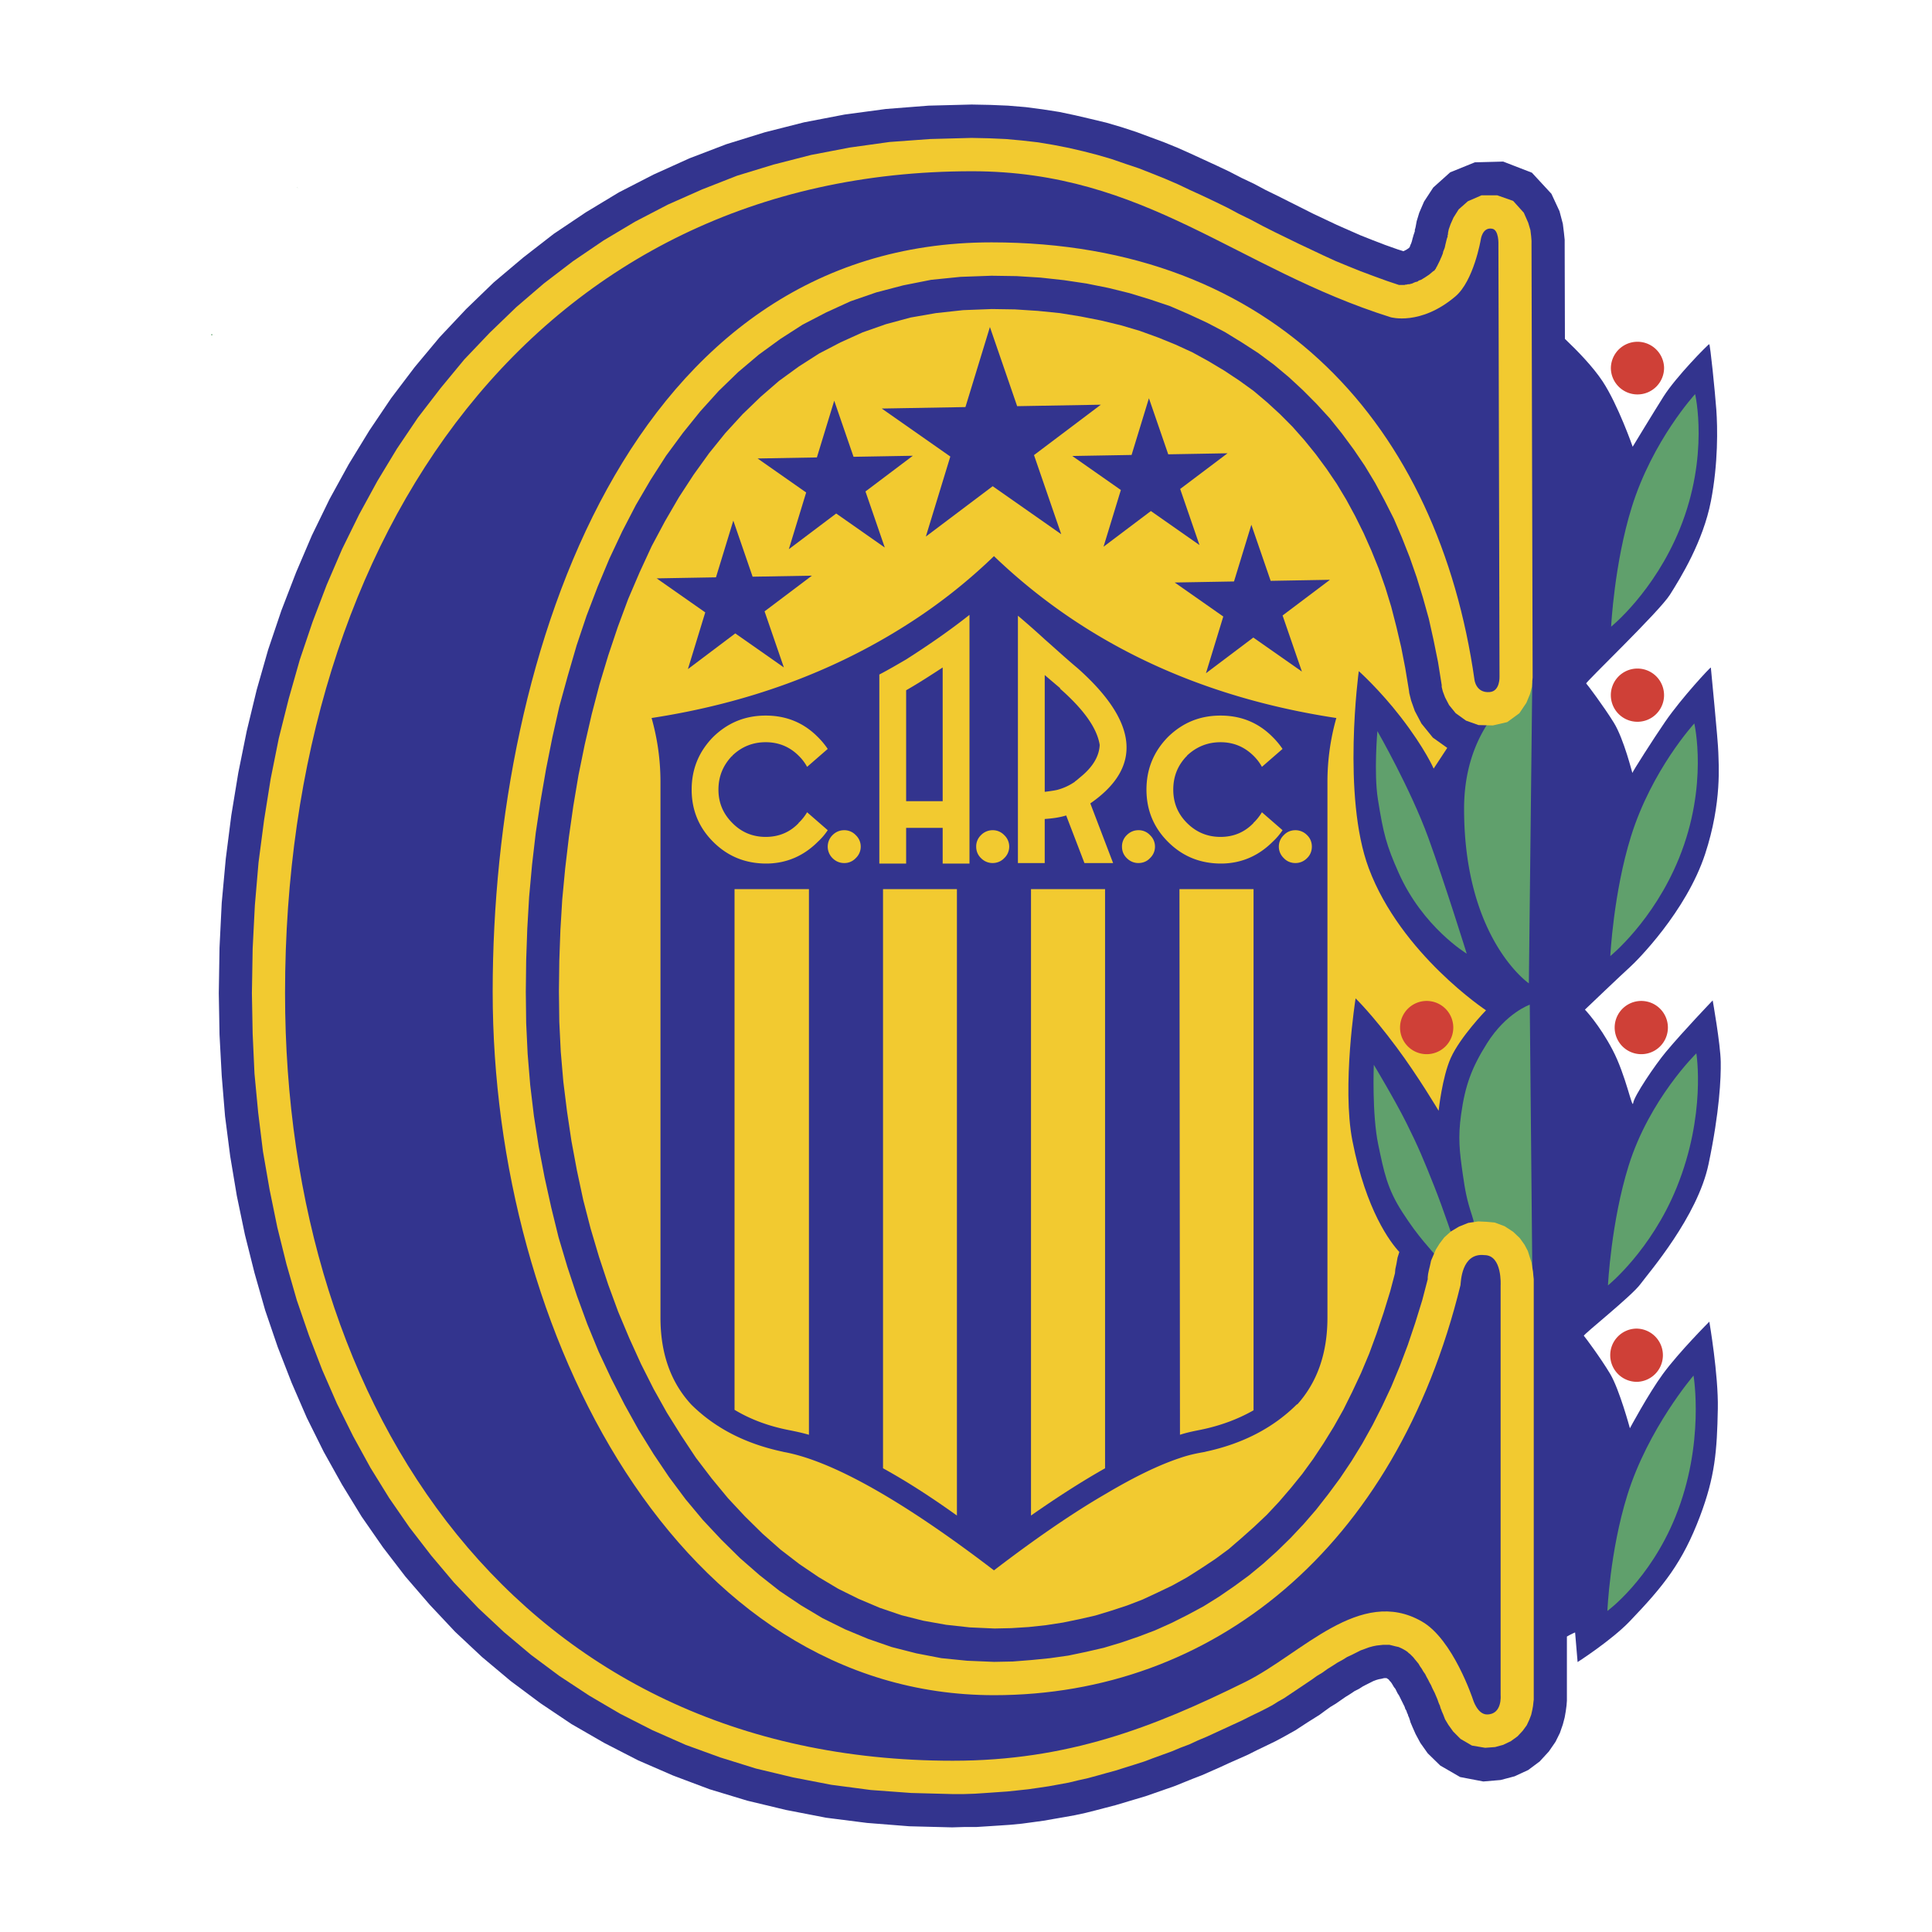 <?xml version="1.0" encoding="UTF-8"?> <svg xmlns="http://www.w3.org/2000/svg" width="2500" height="2500" viewBox="0 0 192.756 192.756"><g fill-rule="evenodd" clip-rule="evenodd"><path fill="#fff" d="M0 0h192.756v192.756H0V0z"></path><path d="M156.131 33.808c1.275 1.211 2.816 2.808 3.764 4.243 1.539 2.337 2.998 6.52 2.998 6.52s2.086-3.441 3.074-5.003c1.258-1.99 4.461-5.227 4.561-5.228.1-.002.578 4.74.709 6.527.131 1.788.193 5.345-.535 9.114-.785 4.057-3.027 7.666-4.092 9.354s-8.453 8.755-8.354 8.853c.102.098 1.73 2.256 2.752 3.907 1.023 1.651 1.859 5.117 1.857 5.017-.002-.099 2.104-3.413 3.27-5.106 1.648-2.394 4.555-5.506 4.557-5.407.002.1.727 7.382.746 8.475.02 1.093.385 4.943-1.314 10.122-1.883 5.739-6.83 10.694-7.516 11.302-.686.609-4.479 4.232-4.479 4.232s1.416 1.467 2.754 4.008c1.336 2.541 1.973 6.01 2.061 5.312.086-.699 2.182-3.805 3.27-5.107 1.752-2.098 4.662-5.131 4.662-5.131s.771 4.34.803 6.129c.027 1.604-.113 4.953-1.215 10.199-1.1 5.246-5.932 10.799-6.807 11.986-.873 1.188-5.736 5.049-5.635 5.146s1.709 2.258 2.631 3.811c.922 1.555 1.963 5.414 1.963 5.414s1.83-3.414 3.285-5.406c1.609-2.199 4.639-5.229 4.639-5.229s.914 5.287.848 8.691c-.082 4.24-.281 6.76-1.779 10.727-1.742 4.609-3.619 6.943-7.033 10.5-1.809 1.883-5.178 4.045-5.178 4.045l-.25-2.957s-.367.148-.818.41V169.682l-.037.48-.074.555-.109.627-.184.703-.295.85-.439.887-.662.961-.918.998-1.139.85-1.359.629-1.395.369-1.727.148-2.314-.443-1.982-1.146-1.25-1.219-.734-1.035-.477-.887-.295-.666-.219-.518-.037-.146-.037-.111-.037-.111-.037-.111-.072-.146-.037-.148-.074-.148-.072-.221-.111-.186-.072-.223-.111-.221-.109-.223-.111-.221-.109-.223-.109-.221-.148-.223-.109-.221-.111-.223-.146-.184-.109-.186-.109-.184-.111-.148-.109-.111-.074-.111-.109-.074-.111-.072h-.255l-.148.037-.146.035-.221.037-.256.074-.295.111-.293.148-.367.184-.367.186-.404.258-.441.223-.439.295-.479.297-.477.332-.479.332-.551.332-.514.371-.551.406-.588.369-.588.369-.625.408-.623.406-.662.369-.662.369-.697.369-.918.443-.918.443-.881.443-.918.408-.92.406-.881.406-.918.406-.918.406-.955.369-.918.371-.918.369-.955.332-.955.334-.955.332-.992.295-.992.297-.99.295-.992.258-.992.26-1.027.258-1.029.223-1.027.186-1.066.184-1.064.186-1.064.146-1.102.148-1.139.111-1.104.074-1.137.074-1.139.072H96.24l-1.249.037-4.261-.109-4.224-.334-4.076-.518-4.004-.775-3.856-.924-3.783-1.146-3.636-1.367-3.489-1.516-3.379-1.736-3.269-1.885-3.085-2.07-2.975-2.217-2.865-2.402-2.681-2.514-2.534-2.697-2.424-2.809-2.241-2.92-2.13-3.066-1.947-3.18-1.836-3.289-1.689-3.4-1.506-3.473-1.396-3.586-1.249-3.658-1.065-3.732-.955-3.807-.808-3.881-.661-3.955-.514-3.99-.331-4.029-.22-4.102-.073-4.139.073-4.547.22-4.472.404-4.397.551-4.324.698-4.25.844-4.176.992-4.102 1.139-3.991 1.322-3.917 1.469-3.807 1.579-3.696 1.764-3.622 1.91-3.474 2.057-3.363 2.167-3.215 2.351-3.104 2.497-2.993 2.645-2.809 2.755-2.661 2.938-2.477 3.048-2.365 3.195-2.144 3.306-1.996 3.453-1.774 3.599-1.626 3.672-1.404 3.82-1.183 3.93-.998 4.04-.776 4.114-.554 4.26-.333 4.297-.111 1.874.037 1.764.074 1.764.147 1.688.222 1.654.258 1.578.333 1.58.369 1.543.37 1.506.443 1.469.48 1.396.518 1.395.517 1.359.554 1.322.592 1.285.591 1.285.592 1.248.591 1.213.628 1.25.591 1.174.628 1.213.591 1.174.591 1.176.591 1.176.591 1.176.555 1.176.555 1.174.517 1.176.518 1.213.481 1.248.48 1.248.443.588.185.146-.074.148-.074.109-.074.111-.074.109-.111.037-.111.037-.11.072-.148.037-.111.037-.111.037-.148.035-.148.037-.11.037-.148.037-.111.037-.111.037-.11.035-.111v-.147l.037-.111.037-.147.109-.591.258-.85.477-1.108.92-1.405 1.688-1.515 2.461-.998 2.828-.074 2.865 1.109 1.947 2.106.807 1.737.332 1.256.109.888.074.702v.555l.024 9.333z" fill="#33348e"></path><path d="M139.611 124.91c-.877-.947-3.316-4.102-4.682-11.1-1.062-5.434.318-14.201.318-14.201s1.602 1.535 4.088 4.877c2.172 2.916 4.197 6.334 4.197 6.334s.35-3.344 1.211-5.266c.945-2.104 3.516-4.756 3.516-4.756s-8.496-5.627-11.695-14.164c-2.697-7.194-.998-19.675-.998-19.675s2.082 1.856 4.197 4.596c2.416 3.128 3.273 5.126 3.273 5.126l1.357-2.065-1.436-1.024-1.139-1.404-.662-1.256-.367-1.035-.184-.739-.037-.296-.367-2.217-.404-2.07-.477-2.033-.514-1.996-.588-1.922-.662-1.885-.734-1.811-.771-1.737-.844-1.7-.881-1.626-.955-1.589-1.029-1.515-1.064-1.442-1.139-1.404-1.176-1.331-1.248-1.256-1.287-1.183-1.357-1.146-1.434-1.035-1.506-.997-1.543-.924-1.615-.887-1.689-.776-1.727-.703-1.836-.666-1.873-.554-1.984-.48-2.057-.406-2.057-.333-2.203-.222-2.277-.148-2.314-.036-2.864.11-2.718.296-2.534.443-2.461.665-2.314.813-2.204.998-2.13 1.108-2.021 1.293-1.983 1.441-1.836 1.589-1.8 1.737-1.726 1.885-1.615 2-1.543 2.144-1.469 2.254-1.396 2.402-1.322 2.476-1.211 2.624-1.139 2.661-1.029 2.772-.955 2.846-.881 2.92-.771 2.956-.698 3.031-.625 3.068-.514 3.067-.441 3.104-.367 3.104-.294 3.104-.184 3.068-.11 3.068-.037 3.031.037 3.029.147 2.994.257 2.994.367 2.957.441 2.955.551 2.957.625 2.92.734 2.846.845 2.846.918 2.771.992 2.699 1.102 2.623 1.176 2.588 1.249 2.475 1.322 2.365 1.432 2.291 1.47 2.219 1.579 2.07 1.616 1.957 1.689 1.812 1.763 1.736 1.8 1.59 1.873 1.441 1.91 1.293 1.984 1.182 2.02.998 2.093.887 2.167.74 2.204.555 2.276.406 2.351.258 2.461.111 1.689-.037 1.727-.109 1.727-.186 1.689-.26 1.615-.332 1.615-.369 1.58-.48 1.58-.518 1.543-.592 1.506-.701 1.469-.703 1.469-.812 1.396-.887 1.395-.924 1.359-.998 1.285-1.109 1.285-1.146 1.25-1.182 1.211-1.293 1.176-1.369 1.139-1.404 1.102-1.514 1.029-1.553 1.027-1.664.955-1.699.881-1.773.883-1.885.807-1.922.734-1.996.699-2.07.66-2.143.479-1.811.035-.408.111-.518.109-.627.18-.571z" fill="#f2ca30"></path><path fill="#33348e" d="M88.274 54.627l-4.847-3.394-4.725 3.561 1.729-5.658-4.847-3.394 5.916-.104 1.731-5.659 1.926 5.596 5.917-.104-4.726 3.562 1.926 5.594zM78.206 66.59l-4.847-3.394-4.726 3.561 1.73-5.659-4.847-3.394 5.917-.103 1.73-5.659 1.925 5.595 5.917-.103-4.725 3.561 1.926 5.595zM119.672 54.38l-4.848-3.394-4.724 3.561 1.728-5.659-4.846-3.394 5.916-.103 1.731-5.659 1.926 5.595 5.916-.103-4.725 3.561 1.926 5.595zM129.891 67.002l-4.848-3.394-4.725 3.561 1.729-5.658-4.846-3.395 5.916-.103 1.731-5.659 1.925 5.596 5.916-.104-4.726 3.561 1.928 5.595z"></path><path d="M160.742 62.524s.316-6.326 2.059-11.923c2.07-6.656 6.322-11.282 6.322-11.282s1.441 6.136-1.525 13.44c-2.563 6.31-6.856 9.765-6.856 9.765zM160.66 95.385s.316-6.327 2.059-11.924c2.07-6.656 6.322-11.282 6.322-11.282s1.441 6.136-1.523 13.439c-2.565 6.312-6.858 9.767-6.858 9.767zM160.426 128.246s.314-6.328 2.057-11.924c2.07-6.656 6.762-11.23 6.762-11.23s1.002 6.084-1.963 13.387c-2.565 6.312-6.856 9.767-6.856 9.767zM160.369 160.725s.244-5.947 1.986-11.545c2.07-6.654 6.609-11.941 6.609-11.941s1.156 6.795-1.811 14.1c-2.561 6.309-6.784 9.386-6.784 9.386zM137.422 72.943s3.295 5.734 5.074 10.618c1.629 4.476 3.84 11.585 3.84 11.585s-4.379-2.632-6.791-8.061c-1.211-2.722-1.527-3.89-2.074-7.353-.414-2.615-.049-6.789-.049-6.789zM152.879 126.883l-.254-26.645s-2.348.805-4.266 3.852c-1.52 2.416-2.178 4.174-2.584 7.088-.326 2.326-.16 3.697.174 6.023.229 1.598.4 2.506.904 4.039.209.637.277 1.098.277 1.098s-.719.221-1.133.576c-.436.375-.865 1.135-.865 1.135s-1.07-3.248-2.037-5.688c-.994-2.504-1.574-3.916-2.777-6.324-1.16-2.322-3.254-5.805-3.254-5.805s-.195 4.92.443 7.963c.574 2.736.891 4.404 2.41 6.75 1.725 2.658 2.361 3.133 4.932 6.217l.51-2.467 1.406-.531 6.114 2.719z" fill="#60a06c"></path><path d="M160.717 36.743a2.655 2.655 0 0 1 5.308-.092c.027 1.466-1.141 2.676-2.607 2.701s-2.676-1.143-2.701-2.609z" fill="#cf4037"></path><path d="M133.326 71.636a23.351 23.351 0 0 0-.887 6.404v53.419c0 3.562-1.02 6.455-3.025 8.678v-.049c-2.357 2.355-5.418 3.963-9.213 4.764h.049c-.801.135-1.637.301-2.541.619-2.123.703-4.58 1.906-7.373 3.562-3.293 1.904-7.039 4.48-11.168 7.641-9.247-7.072-16.286-10.986-21.034-11.822h.034c-3.829-.801-6.889-2.408-9.246-4.764l.05.049c-2.057-2.223-3.077-5.115-3.077-8.678V78.04c0-2.274-.318-4.397-.886-6.404 9.597-1.471 18.057-4.598 25.397-9.263a54.342 54.342 0 0 0 8.762-6.888c9.027 8.661 20.414 14.061 34.158 16.151z" fill="#33348e"></path><path d="M121.773 74.051c1.287 0 2.389.452 3.326 1.388.316.318.586.669.803 1.07l2.057-1.789a7.872 7.872 0 0 0-.986-1.187c-1.422-1.438-3.16-2.14-5.199-2.14-2.057 0-3.779.702-5.25 2.14-1.422 1.455-2.141 3.193-2.141 5.25 0 2.039.719 3.778 2.141 5.2 1.42 1.42 3.107 2.124 5.115 2.173h.352c1.955-.05 3.611-.803 4.982-2.173.4-.368.719-.753.986-1.154l-2.057-1.789a5.15 5.15 0 0 1-.803 1.02c-.033 0-.033 0-.033.05-.904.937-2.006 1.388-3.293 1.388-1.289 0-2.408-.451-3.346-1.388-.936-.936-1.369-2.04-1.369-3.327 0-1.305.434-2.408 1.336-3.345.033 0 .033 0 .033-.05.938-.885 2.057-1.337 3.346-1.337zM128.092 85.622c.301.318.703.485 1.154.485.434 0 .836-.167 1.154-.485.316-.301.484-.702.484-1.153 0-.452-.168-.853-.484-1.154a1.61 1.61 0 0 0-1.154-.485c-.451 0-.854.167-1.154.485a1.566 1.566 0 0 0-.502 1.154c0 .45.183.852.502 1.153zM104.232 63.786a84.44 84.44 0 0 0-2.674-2.357v24.679h2.674v-4.397c.721-.05 1.422-.134 2.141-.352l1.822 4.749h2.859l-2.273-5.953c5.199-3.595 4.799-8.092-1.254-13.476-1.121-.937-2.173-1.907-3.295-2.893zm0 3.561c.502.435 1.037.886 1.572 1.338h-.066c2.375 2.09 3.711 3.945 3.979 5.634-.049 1.12-.668 2.19-1.922 3.21-.168.133-.352.318-.568.452h.033a5.642 5.642 0 0 1-1.822.836c-.402.083-.803.134-1.205.184V67.347h-.001zM96.726 61.345c-2.006 1.588-4.146 3.06-6.32 4.447-.836.485-1.739 1.02-2.675 1.505v18.86h2.675v-3.562h3.645v3.562h2.675V61.345zm-6.32 7.524c1.254-.719 2.441-1.488 3.645-2.274v13.342h-3.645V68.869zM79.722 75.439c.318.318.585.669.803 1.07l2.057-1.789a7.813 7.813 0 0 0-.986-1.187c-1.421-1.438-3.16-2.14-5.2-2.14s-3.778.702-5.25 2.14c-1.421 1.455-2.14 3.193-2.14 5.25 0 2.039.719 3.778 2.14 5.2 1.421 1.42 3.11 2.124 5.116 2.173h.351c1.957-.05 3.612-.803 4.983-2.173.401-.368.719-.753.986-1.154l-2.057-1.789a5.077 5.077 0 0 1-.803 1.02c-.033 0-.033 0-.033.05-.886.937-2.006 1.388-3.294 1.388-1.287 0-2.408-.451-3.327-1.388-.937-.936-1.388-2.04-1.388-3.327 0-1.305.451-2.408 1.337-3.345.05 0 .05 0 .05-.05.919-.886 2.04-1.338 3.327-1.338 1.289.001 2.409.453 3.328 1.389zM83.066 85.622c.318.318.719.485 1.154.485a1.55 1.55 0 0 0 1.153-.485c.318-.301.502-.702.502-1.153 0-.452-.184-.853-.502-1.154a1.55 1.55 0 0 0-1.153-.485c-.435 0-.836.167-1.154.485a1.616 1.616 0 0 0 0 2.307zM111.941 84.468c0 .451.168.853.484 1.153.318.318.719.485 1.154.485.451 0 .854-.167 1.152-.485.318-.301.502-.702.502-1.153 0-.452-.184-.853-.502-1.154a1.545 1.545 0 0 0-1.152-.485c-.436 0-.836.167-1.154.485a1.56 1.56 0 0 0-.484 1.154zM97.881 83.314a1.552 1.552 0 0 0-.486 1.154c0 .451.168.853.486 1.153.316.318.719.485 1.152.485.436 0 .854-.167 1.154-.485a1.573 1.573 0 0 0 0-2.307 1.578 1.578 0 0 0-1.154-.485 1.61 1.61 0 0 0-1.152.485zM125.066 140.705V88.708h-7.391l.051 54.439c.668-.217 1.32-.352 1.99-.484 2.007-.403 3.796-1.071 5.35-1.958zM80.709 88.708h-7.424v51.949c1.555.936 3.327 1.604 5.333 2.006.669.133 1.338.268 2.09.484V88.708h.001zM95.472 88.708h-7.373v57.783c2.257 1.238 4.715 2.809 7.373 4.715V88.708zM110.252 88.708h-7.389v62.498c2.674-1.871 5.115-3.428 7.389-4.715V88.708z" fill="#f2ca30"></path><path d="M29.614 18.711a.225.225 0 0 1 .109.037.212.212 0 0 1-.109-.037zM21.076 33.343h.109v.11h-.109v-.11zM152.535 98.109l.34-30.133s-6.803 3.258-6.803 12.71c0 13.007 6.463 17.423 6.463 17.423z" fill="#60a06c"></path><path d="M160.717 69.495a2.655 2.655 0 1 1 5.306-.092 2.655 2.655 0 0 1-5.306.092zM161.096 102.566a2.655 2.655 0 1 1 5.31-.092 2.655 2.655 0 0 1-5.31.092zM139.684 102.566a2.655 2.655 0 1 1 5.31-.092 2.655 2.655 0 0 1-5.31.092zM160.654 135.256c-.027-1.467 1.141-2.676 2.607-2.701a2.656 2.656 0 0 1 .094 5.31 2.655 2.655 0 0 1-2.701-2.609z" fill="#cf4037"></path><path fill="#33348e" d="M105.879 53.298l-6.838-4.789-6.669 5.025 2.441-7.985-6.84-4.789 8.349-.146 2.442-7.985 2.718 7.895 8.348-.146-6.668 5.026 2.717 7.894z"></path><path fill="#f2ca30" d="M108.066 15.09l-1.431-.333-1.508-.295-1.541-.259-1.617-.185-1.615-.147-1.69-.075-1.727-.037-4.15.112-4.04.295-3.966.554-3.857.739-3.746.961-3.636 1.109-3.49 1.368-3.415 1.515-3.269 1.7-3.159 1.885-3.048 2.069-2.902 2.218-2.755 2.365-2.644 2.55-2.534 2.661-2.351 2.846-2.277 2.957-2.094 3.104-1.946 3.215-1.837 3.364-1.689 3.436-1.543 3.585-1.395 3.659-1.286 3.807-1.102 3.88-.992 3.954-.808 4.029-.66 4.139-.552 4.213-.367 4.288-.22 4.324-.074 4.436.074 4.027.183 3.992.368 3.879.477 3.881.661 3.807.771 3.769.918 3.695 1.03 3.586 1.211 3.512 1.323 3.436 1.469 3.363 1.616 3.252 1.726 3.143 1.873 3.029 2.02 2.92 2.167 2.808 2.277 2.7 2.424 2.548 2.571 2.403 2.682 2.254 2.828 2.107 2.975 1.959 3.085 1.811 3.195 1.627 3.342 1.478 3.453 1.256 3.563 1.109 3.71.887 3.819.738 3.93.518 4.04.297 4.114.109h1.139l1.101-.037 1.101-.072 1.067-.075 1.064-.074 1.064-.111 1.03-.111 1.027-.147.992-.148 1.03-.186.992-.183.918-.223.99-.221.957-.26.916-.257.955-.26.918-.295.955-.297.92-.295.881-.332.918-.334.918-.332.881-.369.883-.332.88-.408.881-.369.883-.407.881-.406.881-.406.883-.406.88-.444.918-.443.588-.297.625-.332.588-.369.588-.332.549-.371.553-.369.55-.37.551-.369.551-.371.514-.369.55-.332.514-.369.479-.297.513-.332.479-.26.476-.295.479-.222.439-.221.442-.223.404-.146.404-.149.403-.111.367-.074.332-.037.33-.035h.625l.293.072.293.074.332.074.33.149.33.183.111.074.11.075.111.111.147.111.146.147.184.185.146.186.184.221.183.222.149.258.183.26.147.258.184.259.146.295.146.258.147.297.148.258.11.26.146.295.112.222.109.258.111.26.073.183.074.221.072.186.074.148.037.147.037.111.036.111.037.037v.037l.037.112.146.332.184.48.332.555.477.664.734.74 1.139.664 1.322.223.992-.074.807-.221.771-.371.662-.481.514-.552.404-.555.258-.555.184-.48.109-.481.074-.406.035-.334.037-.295v-41.947l-.037-.332-.035-.406-.074-.444-.074-.48-.184-.555-.183-.592-.33-.627-.477-.666-.662-.628-.844-.553-.992-.371-.809-.073-.843-.039-.993.149-.918.369-.808.48-.66.592-.479.629-.367.59-.256.592-.221.517-.111.518-.109.443-.075.371-.037.332v.184l-.55 2.107-.698 2.254-.734 2.182-.809 2.143-.843 2.033-.918 1.959-.955 1.885-1.03 1.847-1.064 1.736-1.139 1.7-1.176 1.59-1.213 1.552-1.248 1.442-1.322 1.404-1.322 1.293-1.395 1.258-1.433 1.181-1.469 1.073-1.506 1.035-1.543.961-1.578.849-1.617.813-1.652.74-1.653.627-1.726.592-1.727.517-1.762.407-1.763.369-1.838.26-1.836.183-1.873.149-1.873.037-2.681-.112-2.571-.257-2.498-.481-2.461-.629-2.35-.812-2.314-.961-2.241-1.11-2.166-1.293-2.094-1.404-2.02-1.59-1.947-1.699-1.873-1.848-1.837-1.959-1.726-2.07-1.652-2.217-1.542-2.291-1.507-2.439-1.395-2.514-1.322-2.586-1.249-2.662-1.139-2.771-1.029-2.809-.954-2.883-.882-2.957-.734-2.992-.661-2.994-.588-3.068-.478-3.067-.367-3.068-.257-3.104-.147-3.105-.037-3.104.037-3.142.11-3.141.184-3.178.293-3.216.368-3.178.478-3.178.55-3.179.625-3.141.698-3.105.844-3.067.882-3.031.991-2.956 1.102-2.883 1.175-2.809 1.286-2.735 1.359-2.623 1.47-2.513 1.542-2.403 1.689-2.291 1.727-2.143 1.837-2.034 1.945-1.884 2.057-1.738 2.13-1.551 2.242-1.442 2.35-1.219 2.424-1.109 2.571-.887 2.681-.702 2.792-.554 2.937-.296 3.087-.111 2.496.037 2.389.148 2.349.258 2.24.333 2.206.444 2.091.517 2.059.629 1.982.665 1.873.812 1.836.851 1.764.923 1.689 1.036 1.653 1.071 1.543 1.145 1.506 1.257 1.396 1.294 1.358 1.367 1.322 1.442 1.213 1.515 1.174 1.589 1.103 1.626 1.027 1.7.955 1.774.918 1.81.809 1.886.772 1.959.697 1.995.625 2.033.588 2.106.476 2.144.442 2.18.367 2.292v.185l.109.443.221.591.404.776.662.814 1.028.739 1.25.443 1.431.037 1.432-.332 1.213-.887.697-1.035.367-.887.184-.702.037-.555.037-.369v-.149l-.111-43.017V24.034l-.035-.444-.075-.628-.22-.739-.44-.998-1.066-1.183-1.578-.554h-1.58l-1.36.592-.918.813-.513.813-.295.665-.182.517-.074.37v.148l-.037.037v.184l-.037.074-.037.111-.038.148-.037.148-.035.147-.037.148-.037.185-.037.148-.072.185-.075.185-.037.185-.072.184-.074.185-.073.148-.074.185-.074.147-.072.148-.074.148-.073.148-.074.111-.037.111-.074.073-.035.075-.038.037-.037.036h-.037l-.22.185-.219.185-.221.148-.221.148-.183.11-.184.112-.221.074-.146.11-.184.037-.183.074-.147.074-.148.037-.147.037h-.146l-.111.037h-.11l-.109.037H139.58l-1.213-.406-1.322-.481-1.285-.481-1.285-.517-1.25-.517-1.211-.555-1.248-.591-1.176-.554-1.213-.592-1.213-.591-1.174-.592-1.176-.627-1.21-.593-1.176-.627-1.213-.591-1.248-.592-1.213-.554-1.248-.592-1.285-.554-1.287-.517-1.321-.518-1.324-.443-1.394-.481-1.395-.407-1.434-.369z"></path><path d="M138.734 31.647c-15.389-4.841-24.424-14.562-41.76-14.562-43.082 0-68.535 35.886-68.535 82.01 0 41.945 23.543 76.574 66.625 76.574 11.422 0 19.944-3.289 29.2-7.871 5.582-2.771 11.422-9.572 17.594-6.023 3.121 1.773 5.104 7.797 5.104 7.797s.441 1.479 1.396 1.479c1.543 0 1.359-1.922 1.359-1.922v-40.875s.184-3.031-1.617-3.031c-2.312-.258-2.35 2.736-2.387 2.994-6.465 26.352-24.791 40.912-46.535 40.912-31.292 0-50.024-35.924-50.024-70.182 0-34.076 13.847-74.766 49.768-74.766 28.391 0 44.588 18.405 48.188 43.647 0 0 .146 1.33 1.506 1.22 1.064-.074.99-1.553.99-1.553l-.109-43.092s.074-1.515-.662-1.589c-.953-.147-1.102 1.109-1.102 1.109s-.697 4.103-2.533 5.655c-3.491 2.956-6.466 2.069-6.466 2.069z" fill="#33348e"></path></g></svg> 